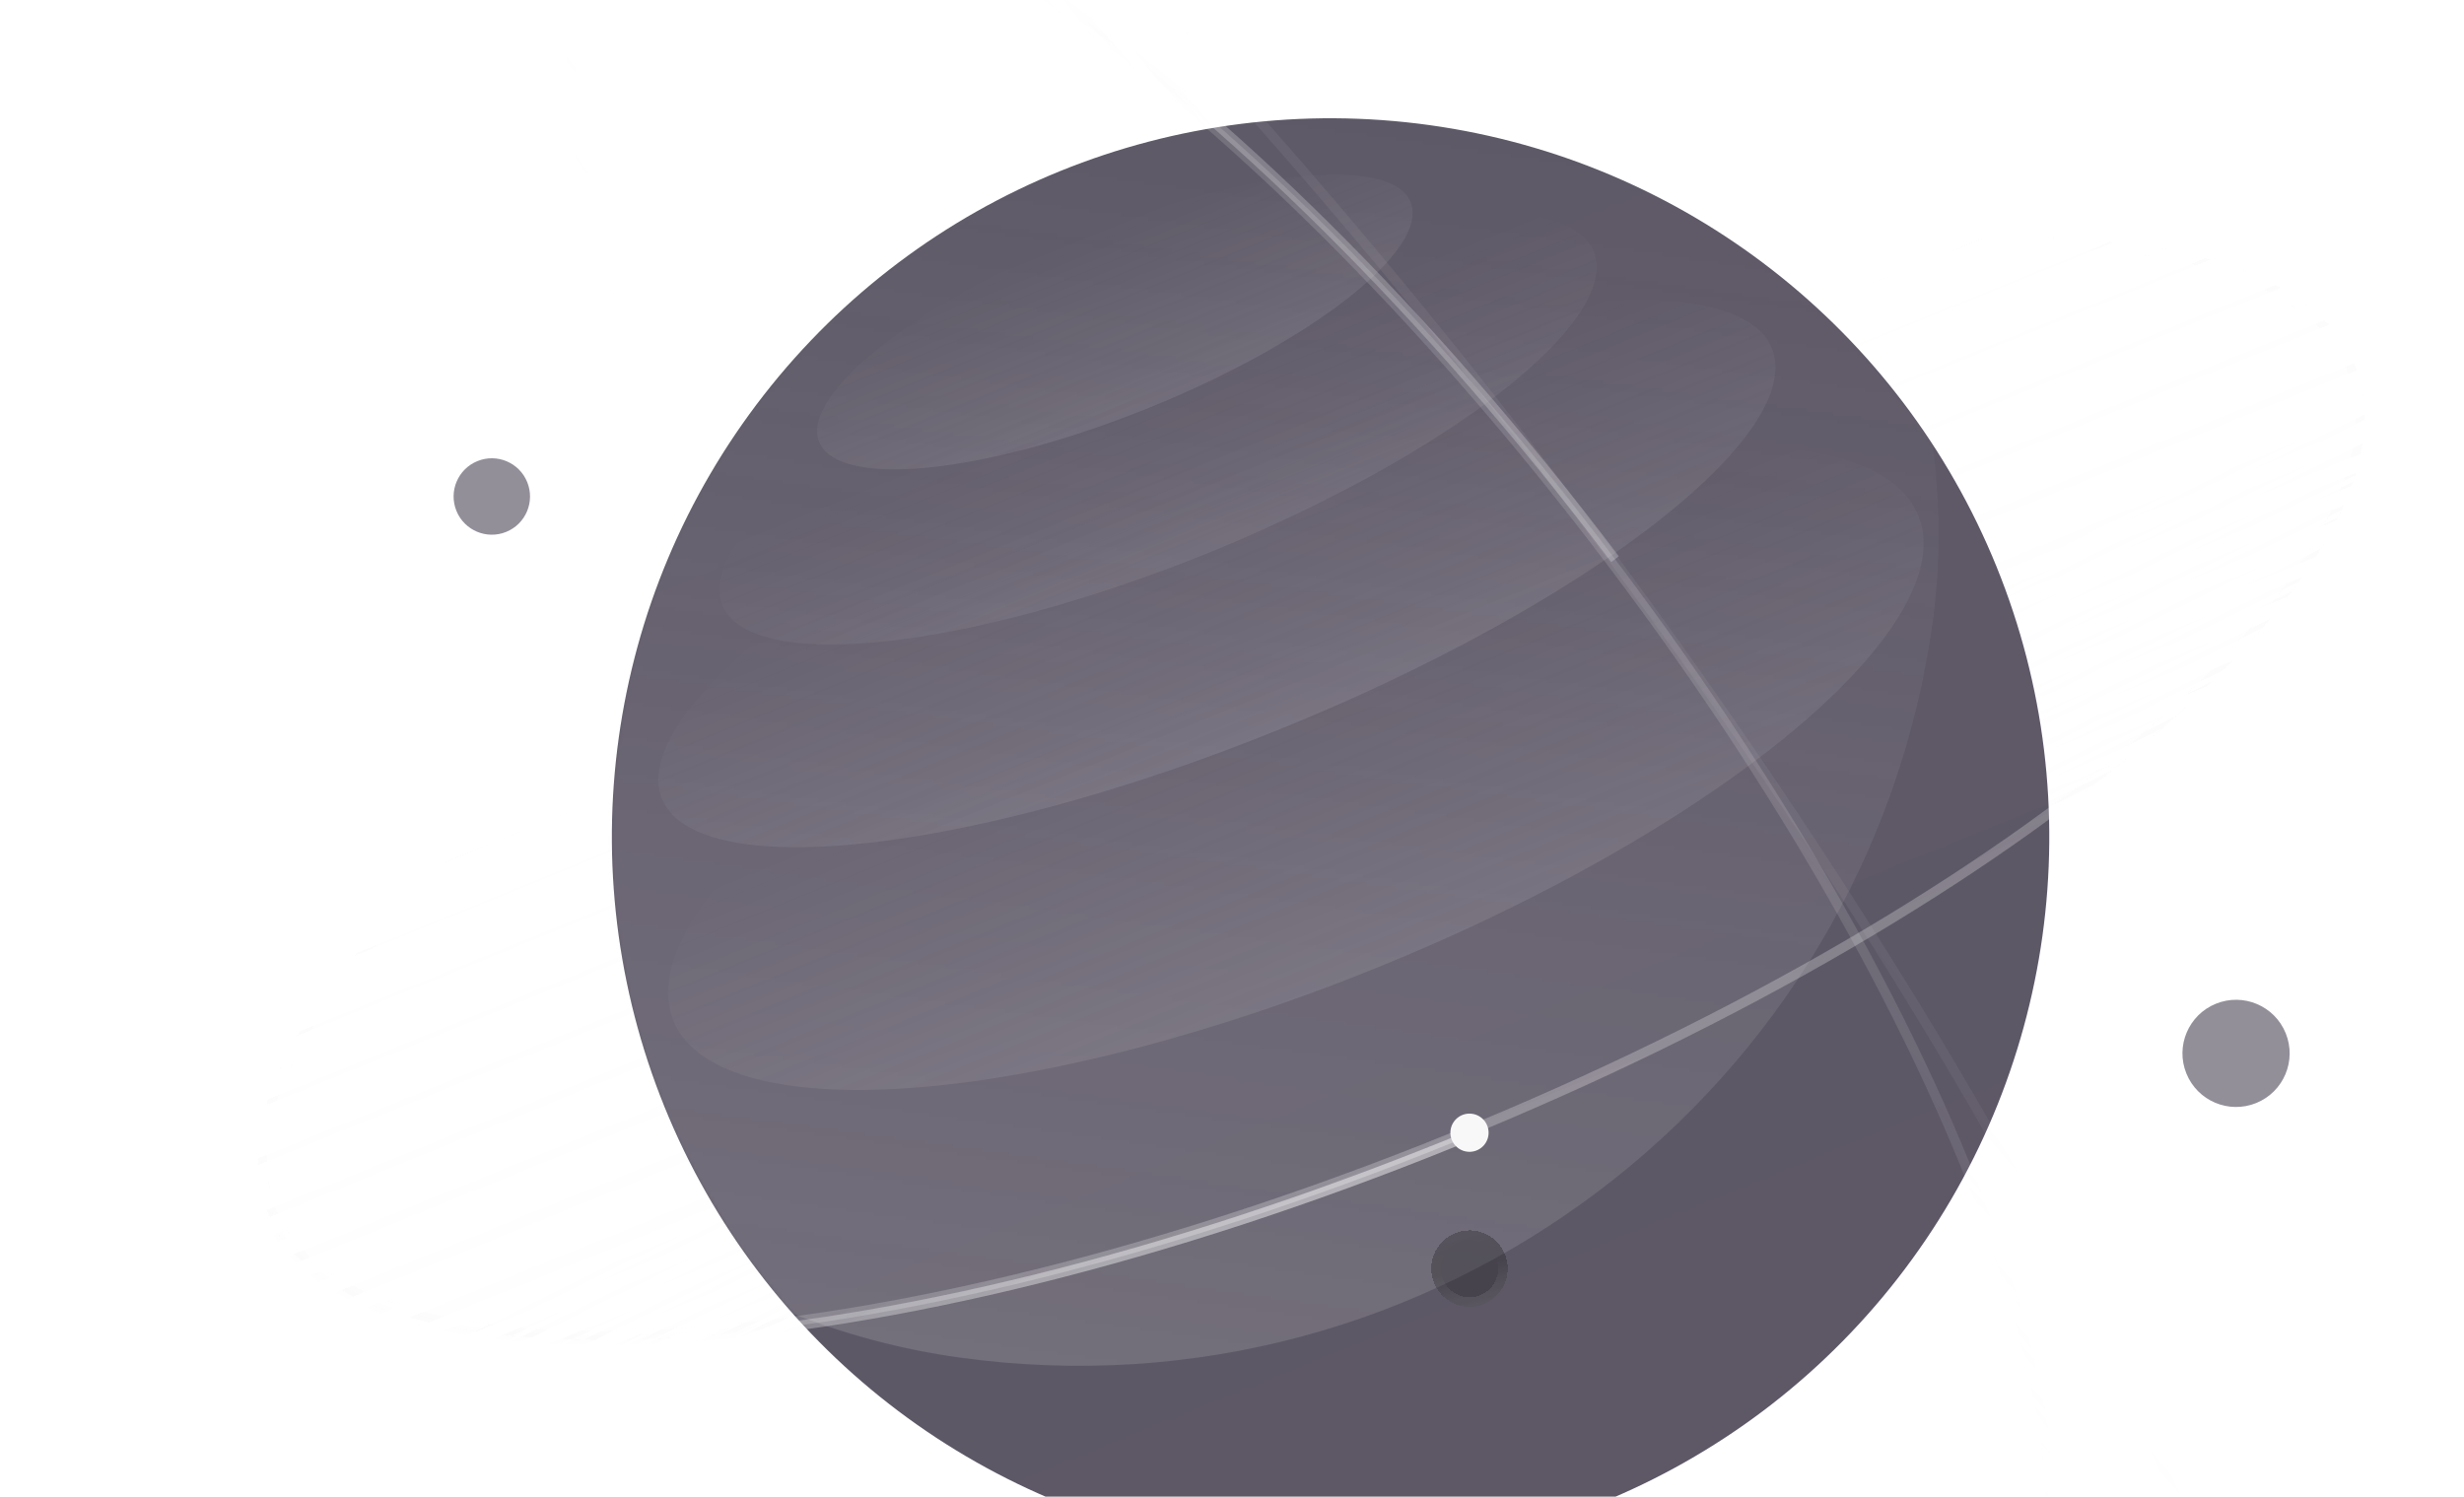 <svg width="619" height="376" viewBox="0 0 619 376" fill="none" xmlns="http://www.w3.org/2000/svg">
<g opacity="0.5">
<ellipse cx="329.366" cy="198.188" rx="282.999" ry="95.716" transform="rotate(-22.082 329.366 198.188)" fill="url(#paint0_linear_64_864)"/>
<ellipse cx="329.366" cy="198.188" rx="282.999" ry="95.716" transform="rotate(-22.082 329.366 198.188)" fill="url(#paint1_linear_64_864)" fill-opacity="0.2"/>
</g>
<circle opacity="0.75" cx="334.267" cy="210.266" r="180.552" transform="rotate(-22.082 334.267 210.266)" fill="url(#paint2_linear_64_864)"/>
<circle opacity="0.5" cx="561.736" cy="264.649" r="13.464" transform="rotate(-22.082 561.736 264.649)" fill="url(#paint3_linear_64_864)"/>
<circle opacity="0.5" cx="123.554" cy="124.737" r="9.6" transform="rotate(-22.082 123.554 124.737)" fill="url(#paint4_linear_64_864)"/>
<mask id="mask0_64_864" style="mask-type:alpha" maskUnits="userSpaceOnUse" x="153" y="29" width="363" height="363">
<circle opacity="0.8" cx="334.267" cy="210.266" r="180.8" transform="rotate(7.918 334.267 210.266)" fill="url(#paint5_linear_64_864)"/>
</mask>
<g mask="url(#mask0_64_864)">
<g filter="url(#filter0_f_64_864)">
<rect x="85.958" y="-118.272" width="433.6" height="433.6" rx="216.8" transform="rotate(7.918 85.958 -118.272)" fill="#F8F8F8" fill-opacity="0.2"/>
</g>
</g>
<ellipse cx="325.54" cy="192.961" rx="168.751" ry="54.141" transform="rotate(-22.082 325.54 192.961)" fill="url(#paint6_linear_64_864)"/>
<g opacity="0.5">
<path d="M590.494 92.251C595.268 104.017 592.836 118.257 583.957 134.097C575.086 149.924 559.873 167.165 539.458 184.768C498.636 219.965 437.226 256.428 364.898 285.771C292.57 315.113 223.112 331.742 169.307 334.934C142.398 336.531 119.473 334.762 102.082 329.589C84.677 324.412 73.011 315.891 68.238 304.125C63.464 292.358 65.897 278.118 74.775 262.278C83.646 246.451 98.859 229.21 119.274 211.607C160.096 176.411 221.506 139.947 293.834 110.605C366.162 81.262 435.62 64.633 489.425 61.441C516.334 59.844 539.259 61.613 556.65 66.786C574.055 71.963 585.721 80.484 590.494 92.251Z" stroke="url(#paint7_linear_64_864)" stroke-width="2.4"/>
<path d="M590.494 92.251C595.268 104.017 592.836 118.257 583.957 134.097C575.086 149.924 559.873 167.165 539.458 184.768C498.636 219.965 437.226 256.428 364.898 285.771C292.57 315.113 223.112 331.742 169.307 334.934C142.398 336.531 119.473 334.762 102.082 329.589C84.677 324.412 73.011 315.891 68.238 304.125C63.464 292.358 65.897 278.118 74.775 262.278C83.646 246.451 98.859 229.21 119.274 211.607C160.096 176.411 221.506 139.947 293.834 110.605C366.162 81.262 435.62 64.633 489.425 61.441C516.334 59.844 539.259 61.613 556.65 66.786C574.055 71.963 585.721 80.484 590.494 92.251Z" stroke="url(#paint8_linear_64_864)" stroke-opacity="0.2" stroke-width="2.4"/>
</g>
<g opacity="0.5">
<path d="M590.494 92.251C595.268 104.017 592.836 118.257 583.957 134.097C575.086 149.924 559.873 167.165 539.458 184.768C498.636 219.965 437.226 256.428 364.898 285.771C292.57 315.113 223.112 331.742 169.307 334.934C142.398 336.531 119.473 334.762 102.082 329.589C84.677 324.412 73.011 315.891 68.238 304.125C63.464 292.358 65.897 278.118 74.775 262.278C83.646 246.451 98.859 229.21 119.274 211.607C160.096 176.411 221.506 139.947 293.834 110.605C366.162 81.262 435.62 64.633 489.425 61.441C516.334 59.844 539.259 61.613 556.65 66.786C574.055 71.963 585.721 80.484 590.494 92.251Z" stroke="url(#paint9_linear_64_864)" stroke-width="2.4"/>
<path d="M590.494 92.251C595.268 104.017 592.836 118.257 583.957 134.097C575.086 149.924 559.873 167.165 539.458 184.768C498.636 219.965 437.226 256.428 364.898 285.771C292.57 315.113 223.112 331.742 169.307 334.934C142.398 336.531 119.473 334.762 102.082 329.589C84.677 324.412 73.011 315.891 68.238 304.125C63.464 292.358 65.897 278.118 74.775 262.278C83.646 246.451 98.859 229.21 119.274 211.607C160.096 176.411 221.506 139.947 293.834 110.605C366.162 81.262 435.62 64.633 489.425 61.441C516.334 59.844 539.259 61.613 556.65 66.786C574.055 71.963 585.721 80.484 590.494 92.251Z" stroke="url(#paint10_linear_64_864)" stroke-opacity="0.2" stroke-width="2.4"/>
</g>
<ellipse opacity="0.5" cx="47.35" cy="310.476" rx="0.687" ry="0.687" transform="rotate(109.52 47.35 310.476)" fill="url(#paint11_linear_64_864)"/>
<circle opacity="0.5" cx="5.328" cy="304.636" r="0.687" transform="rotate(109.52 5.328 304.636)" fill="url(#paint12_linear_64_864)"/>
<circle opacity="0.5" cx="0.687" cy="0.687" r="0.687" transform="matrix(-0.334 0.943 -0.943 -0.334 119.57 308.377)" fill="url(#paint13_linear_64_864)"/>
<ellipse opacity="0.5" cx="55.492" cy="280.683" rx="0.687" ry="0.687" transform="rotate(109.52 55.492 280.683)" fill="url(#paint14_linear_64_864)"/>
<circle opacity="0.5" cx="0.687" cy="0.687" r="0.687" transform="matrix(-0.334 0.943 -0.943 -0.334 1.714 327.146)" fill="url(#paint15_linear_64_864)"/>
<ellipse opacity="0.5" cx="109.226" cy="310.682" rx="4.123" ry="4.123" transform="rotate(73.008 109.226 310.682)" fill="url(#paint16_linear_64_864)"/>
<circle opacity="0.5" cx="156.279" cy="311.36" r="4.123" transform="rotate(73.008 156.279 311.36)" fill="url(#paint17_linear_64_864)"/>
<ellipse opacity="0.5" cx="123.422" cy="269.537" rx="4.123" ry="4.123" transform="rotate(73.008 123.422 269.537)" fill="url(#paint18_linear_64_864)"/>
<ellipse opacity="0.5" cx="95.968" cy="188.179" rx="4.123" ry="4.123" transform="rotate(73.008 95.968 188.179)" fill="url(#paint19_linear_64_864)"/>
<circle opacity="0.5" cx="4.123" cy="4.123" r="4.123" transform="matrix(0.292 0.956 -0.956 0.292 143.161 232.425)" fill="url(#paint20_linear_64_864)"/>
<ellipse opacity="0.5" cx="3.436" cy="3.436" rx="3.436" ry="3.436" transform="matrix(0.292 0.956 -0.956 0.292 25.754 311.759)" fill="url(#paint21_linear_64_864)"/>
<ellipse cx="94.465" cy="259.146" rx="1.374" ry="1.374" transform="rotate(73.008 94.465 259.146)" fill="url(#paint22_linear_64_864)"/>
<circle opacity="0.5" cx="1.374" cy="1.374" r="1.374" transform="matrix(0.917 0.399 -0.399 0.917 88.159 292.689)" fill="url(#paint23_linear_64_864)"/>
<circle opacity="0.5" cx="1.374" cy="1.374" r="1.374" transform="matrix(0.917 0.399 -0.399 0.917 131.818 350.454)" fill="url(#paint24_linear_64_864)"/>
<ellipse opacity="0.5" cx="31.377" cy="299.115" rx="1.374" ry="1.374" transform="matrix(-0.334 0.943 -0.943 -0.334 323.785 369.488)" fill="url(#paint25_linear_64_864)"/>
<ellipse opacity="0.5" cx="75.553" cy="267.799" rx="1.374" ry="1.374" transform="rotate(73.008 75.553 267.799)" fill="url(#paint26_linear_64_864)"/>
<circle opacity="0.5" cx="1.374" cy="1.374" r="1.374" transform="matrix(0.292 0.956 -0.956 0.292 73.948 314.276)" fill="url(#paint27_linear_64_864)"/>
<ellipse cx="52.26" cy="295.036" rx="2.749" ry="2.749" transform="rotate(73.008 52.26 295.036)" fill="url(#paint28_linear_64_864)"/>
<circle opacity="0.5" cx="0.687" cy="0.687" r="0.687" transform="matrix(0.334 -0.943 0.943 0.334 603.654 53.084)" fill="url(#paint29_linear_64_864)"/>
<circle opacity="0.5" cx="0.687" cy="0.687" r="0.687" transform="matrix(0.334 -0.943 0.943 0.334 532.312 54.765)" fill="url(#paint30_linear_64_864)"/>
<circle opacity="0.5" cx="0.687" cy="0.687" r="0.687" transform="matrix(0.334 -0.943 0.943 0.334 595.512 82.877)" fill="url(#paint31_linear_64_864)"/>
<ellipse opacity="0.5" cx="4.123" cy="4.123" rx="4.123" ry="4.123" transform="matrix(-0.292 -0.956 0.956 -0.292 539.917 57.609)" fill="url(#paint32_linear_64_864)"/>
<circle opacity="0.5" cx="4.123" cy="4.123" r="4.123" transform="matrix(-0.292 -0.956 0.956 -0.292 492.865 56.93)" fill="url(#paint33_linear_64_864)"/>
<circle opacity="0.5" cx="4.123" cy="4.123" r="4.123" transform="matrix(-0.292 -0.956 0.956 -0.292 525.722 98.754)" fill="url(#paint34_linear_64_864)"/>
<ellipse opacity="0.5" cx="4.123" cy="4.123" rx="4.123" ry="4.123" transform="matrix(-0.292 -0.956 0.956 -0.292 556.702 154.755)" fill="url(#paint35_linear_64_864)"/>
<ellipse opacity="0.5" cx="4.123" cy="4.123" rx="4.123" ry="4.123" transform="matrix(-0.292 -0.956 0.956 -0.292 508.72 130.718)" fill="url(#paint36_linear_64_864)"/>
<circle cx="1.374" cy="1.374" r="1.374" transform="matrix(-0.292 -0.956 0.956 -0.292 556.504 105.713)" fill="url(#paint37_linear_64_864)"/>
<ellipse opacity="0.5" cx="563.011" cy="68.645" rx="1.374" ry="1.374" transform="rotate(-156.458 563.011 68.645)" fill="url(#paint38_linear_64_864)"/>
<ellipse opacity="0.5" cx="519.353" cy="10.88" rx="1.374" ry="1.374" transform="rotate(-156.458 519.353 10.88)" fill="url(#paint39_linear_64_864)"/>
<ellipse opacity="0.5" cx="620.504" cy="64.027" rx="1.374" ry="1.374" transform="rotate(-70.48 620.504 64.027)" fill="url(#paint40_linear_64_864)"/>
<circle opacity="0.5" cx="1.374" cy="1.374" r="1.374" transform="matrix(-0.292 -0.956 0.956 -0.292 575.416 97.059)" fill="url(#paint41_linear_64_864)"/>
<circle opacity="0.5" cx="1.374" cy="1.374" r="1.374" transform="matrix(-0.292 -0.956 0.956 -0.292 577.934 48.866)" fill="url(#paint42_linear_64_864)"/>
<ellipse cx="599.621" cy="68.107" rx="2.749" ry="2.749" transform="rotate(-106.992 599.621 68.107)" fill="url(#paint43_linear_64_864)"/>
<g opacity="0.85">
<path d="M365.349 286.884C220.518 345.64 86.999 353.562 67.126 304.577" stroke="url(#paint44_linear_64_864)" stroke-width="2.4"/>
<path d="M365.349 286.884C220.518 345.64 86.999 353.562 67.126 304.577" stroke="url(#paint45_linear_64_864)" stroke-opacity="0.5" stroke-width="2.4"/>
</g>
<g opacity="0.5">
<path d="M159.455 -26.624C169.585 -34.28 183.969 -35.616 201.567 -31.14C219.151 -26.668 239.742 -16.436 262.029 -1.271C306.591 29.049 357.706 78.93 404.769 141.199C451.832 203.468 485.871 266.255 502.88 317.401C511.387 342.98 515.612 365.581 515.116 383.718C514.62 401.87 509.409 415.344 499.279 423C489.149 430.656 474.764 431.993 457.166 427.517C439.583 423.044 418.992 412.812 396.705 397.648C352.142 367.327 301.027 317.446 253.964 255.177C206.902 192.908 172.862 130.121 155.853 78.976C147.347 53.397 143.122 30.795 143.617 12.658C144.113 -5.493 149.324 -18.967 159.455 -26.624Z" stroke="url(#paint46_linear_64_864)" stroke-width="2.4"/>
<path d="M159.455 -26.624C169.585 -34.28 183.969 -35.616 201.567 -31.14C219.151 -26.668 239.742 -16.436 262.029 -1.271C306.591 29.049 357.706 78.93 404.769 141.199C451.832 203.468 485.871 266.255 502.88 317.401C511.387 342.98 515.612 365.581 515.116 383.718C514.62 401.87 509.409 415.344 499.279 423C489.149 430.656 474.764 431.993 457.166 427.517C439.583 423.044 418.992 412.812 396.705 397.648C352.142 367.327 301.027 317.446 253.964 255.177C206.902 192.908 172.862 130.121 155.853 78.976C147.347 53.397 143.122 30.795 143.617 12.658C144.113 -5.493 149.324 -18.967 159.455 -26.624Z" stroke="url(#paint47_linear_64_864)" stroke-opacity="0.2" stroke-width="2.4"/>
</g>
<g opacity="0.2">
<path d="M41.708 -152.392C53.828 -161.551 72.69 -161.115 96.866 -151.819C120.972 -142.55 149.989 -124.605 182.029 -99.412C246.096 -49.039 322.031 30.135 394.62 126.178C467.208 222.22 522.656 316.879 553.634 392.26C569.127 429.96 578.472 462.772 580.812 488.493C583.158 514.288 578.43 532.553 566.311 541.713C554.192 550.873 535.329 550.437 511.153 541.14C487.048 531.871 458.03 513.926 425.99 488.734C361.923 438.361 285.988 359.186 213.399 263.144C140.811 167.101 85.363 72.442 54.385 -2.939C38.892 -40.638 29.547 -73.451 27.207 -99.171C24.861 -124.966 29.589 -143.232 41.708 -152.392Z" stroke="url(#paint48_linear_64_864)" stroke-width="2.4"/>
<path d="M41.708 -152.392C53.828 -161.551 72.69 -161.115 96.866 -151.819C120.972 -142.55 149.989 -124.605 182.029 -99.412C246.096 -49.039 322.031 30.135 394.62 126.178C467.208 222.22 522.656 316.879 553.634 392.26C569.127 429.96 578.472 462.772 580.812 488.493C583.158 514.288 578.43 532.553 566.311 541.713C554.192 550.873 535.329 550.437 511.153 541.14C487.048 531.871 458.03 513.926 425.99 488.734C361.923 438.361 285.988 359.186 213.399 263.144C140.811 167.101 85.363 72.442 54.385 -2.939C38.892 -40.638 29.547 -73.451 27.207 -99.171C24.861 -124.966 29.589 -143.232 41.708 -152.392Z" stroke="url(#paint49_linear_64_864)" stroke-opacity="0.2" stroke-width="2.4"/>
</g>
<g opacity="0.85">
<path d="M158.731 -27.581C200.903 -59.455 311.487 15.787 405.726 140.476" stroke="url(#paint50_linear_64_864)" stroke-width="2.4"/>
<path d="M158.731 -27.581C200.903 -59.455 311.487 15.787 405.726 140.476" stroke="url(#paint51_linear_64_864)" stroke-opacity="0.2" stroke-width="2.4"/>
</g>
<ellipse cx="305.715" cy="144.094" rx="150.47" ry="42.188" transform="rotate(-22.082 305.715 144.094)" fill="url(#paint52_linear_64_864)"/>
<ellipse opacity="0.75" cx="290.913" cy="107.607" rx="118.126" ry="33.75" transform="rotate(-22.082 290.913 107.607)" fill="url(#paint53_linear_64_864)"/>
<ellipse opacity="0.95" cx="280.075" cy="80.893" rx="80.157" ry="23.203" transform="rotate(-22.082 280.075 80.893)" fill="url(#paint54_linear_64_864)"/>
<g filter="url(#filter1_bdi_64_864)">
<circle cx="369.162" cy="284.582" r="9.6" transform="rotate(-172.082 369.162 284.582)" fill="#F8F8F8" fill-opacity="0.01" shape-rendering="crispEdges"/>
<circle cx="369.162" cy="284.582" r="9.6" transform="rotate(-172.082 369.162 284.582)" fill="#121212" fill-opacity="0.3" shape-rendering="crispEdges"/>
<circle cx="369.162" cy="284.582" r="8.4" transform="rotate(-172.082 369.162 284.582)" stroke="url(#paint55_linear_64_864)" stroke-opacity="0.25" stroke-width="2.4" shape-rendering="crispEdges"/>
</g>
<circle cx="369.162" cy="284.582" r="4.8" transform="rotate(-172.082 369.162 284.582)" fill="#F8F8F8"/>
<defs>
<filter id="filter0_f_64_864" x="-42.001" y="-186.5" width="625.653" height="625.653" filterUnits="userSpaceOnUse" color-interpolation-filters="sRGB">
<feFlood flood-opacity="0" result="BackgroundImageFix"/>
<feBlend mode="normal" in="SourceGraphic" in2="BackgroundImageFix" result="shape"/>
<feGaussianBlur stdDeviation="48" result="effect1_foregroundBlur_64_864"/>
</filter>
<filter id="filter1_bdi_64_864" x="346.76" y="262.181" width="44.802" height="74.669" filterUnits="userSpaceOnUse" color-interpolation-filters="sRGB">
<feFlood flood-opacity="0" result="BackgroundImageFix"/>
<feGaussianBlur in="BackgroundImageFix" stdDeviation="6.4"/>
<feComposite in2="SourceAlpha" operator="in" result="effect1_backgroundBlur_64_864"/>
<feColorMatrix in="SourceAlpha" type="matrix" values="0 0 0 0 0 0 0 0 0 0 0 0 0 0 0 0 0 0 127 0" result="hardAlpha"/>
<feMorphology radius="17.067" operator="erode" in="SourceAlpha" result="effect2_dropShadow_64_864"/>
<feOffset dy="34.133"/>
<feGaussianBlur stdDeviation="12.8"/>
<feComposite in2="hardAlpha" operator="out"/>
<feColorMatrix type="matrix" values="0 0 0 0 0 0 0 0 0 0 0 0 0 0 0 0 0 0 0.4 0"/>
<feBlend mode="multiply" in2="effect1_backgroundBlur_64_864" result="effect2_dropShadow_64_864"/>
<feBlend mode="normal" in="SourceGraphic" in2="effect2_dropShadow_64_864" result="shape"/>
<feColorMatrix in="SourceAlpha" type="matrix" values="0 0 0 0 0 0 0 0 0 0 0 0 0 0 0 0 0 0 127 0" result="hardAlpha"/>
<feOffset/>
<feGaussianBlur stdDeviation="4.267"/>
<feComposite in2="hardAlpha" operator="arithmetic" k2="-1" k3="1"/>
<feColorMatrix type="matrix" values="0 0 0 0 0.973 0 0 0 0 0.973 0 0 0 0 0.973 0 0 0 0.25 0"/>
<feBlend mode="normal" in2="shape" result="effect3_innerShadow_64_864"/>
</filter>
<linearGradient id="paint0_linear_64_864" x1="329.366" y1="102.472" x2="329.366" y2="293.904" gradientUnits="userSpaceOnUse">
<stop offset="0.145" stop-color="#F8F8F8" stop-opacity="0"/>
<stop offset="1" stop-color="#F8F8F8" stop-opacity="0.1"/>
</linearGradient>
<linearGradient id="paint1_linear_64_864" x1="297.35" y1="216.57" x2="303.052" y2="293.646" gradientUnits="userSpaceOnUse">
<stop offset="0.162" stop-color="white" stop-opacity="0"/>
<stop offset="1" stop-color="white"/>
</linearGradient>
<linearGradient id="paint2_linear_64_864" x1="334.267" y1="29.715" x2="334.267" y2="390.818" gradientUnits="userSpaceOnUse">
<stop stop-color="#282134"/>
<stop offset="1" stop-color="#271F33"/>
</linearGradient>
<linearGradient id="paint3_linear_64_864" x1="561.736" y1="251.185" x2="561.736" y2="278.113" gradientUnits="userSpaceOnUse">
<stop stop-color="#282134"/>
<stop offset="1" stop-color="#271F33"/>
</linearGradient>
<linearGradient id="paint4_linear_64_864" x1="123.554" y1="115.137" x2="123.554" y2="134.337" gradientUnits="userSpaceOnUse">
<stop stop-color="#282134"/>
<stop offset="1" stop-color="#271F33"/>
</linearGradient>
<linearGradient id="paint5_linear_64_864" x1="334.267" y1="29.466" x2="334.267" y2="391.066" gradientUnits="userSpaceOnUse">
<stop stop-color="#121212" stop-opacity="0"/>
<stop offset="1" stop-color="#121212"/>
</linearGradient>
<linearGradient id="paint6_linear_64_864" x1="325.54" y1="138.82" x2="325.54" y2="247.102" gradientUnits="userSpaceOnUse">
<stop offset="0.238" stop-color="#F8F8F8" stop-opacity="0"/>
<stop offset="1" stop-color="#F8F8F8" stop-opacity="0.1"/>
</linearGradient>
<linearGradient id="paint7_linear_64_864" x1="293.383" y1="109.493" x2="365.349" y2="286.883" gradientUnits="userSpaceOnUse">
<stop offset="0.145" stop-color="#F8F8F8" stop-opacity="0"/>
<stop offset="1" stop-color="#F8F8F8" stop-opacity="0.1"/>
</linearGradient>
<linearGradient id="paint8_linear_64_864" x1="306.609" y1="227.257" x2="340.868" y2="296.536" gradientUnits="userSpaceOnUse">
<stop offset="0.162" stop-color="white" stop-opacity="0"/>
<stop offset="1" stop-color="white"/>
</linearGradient>
<linearGradient id="paint9_linear_64_864" x1="293.383" y1="109.493" x2="365.349" y2="286.883" gradientUnits="userSpaceOnUse">
<stop offset="0.145" stop-color="#F8F8F8" stop-opacity="0"/>
<stop offset="1" stop-color="#F8F8F8" stop-opacity="0.1"/>
</linearGradient>
<linearGradient id="paint10_linear_64_864" x1="306.609" y1="227.257" x2="340.868" y2="296.536" gradientUnits="userSpaceOnUse">
<stop offset="0.162" stop-color="white" stop-opacity="0"/>
<stop offset="1" stop-color="white"/>
</linearGradient>
<linearGradient id="paint11_linear_64_864" x1="47.809" y1="309.331" x2="47.007" y2="311.049" gradientUnits="userSpaceOnUse">
<stop offset="0.173" stop-color="white" stop-opacity="0"/>
<stop offset="1" stop-color="white" stop-opacity="0.3"/>
</linearGradient>
<linearGradient id="paint12_linear_64_864" x1="5.786" y1="303.491" x2="4.984" y2="305.208" gradientUnits="userSpaceOnUse">
<stop offset="0.173" stop-color="white" stop-opacity="0"/>
<stop offset="1" stop-color="white" stop-opacity="0.3"/>
</linearGradient>
<linearGradient id="paint13_linear_64_864" x1="1.145" y1="-0.458" x2="0.344" y2="1.26" gradientUnits="userSpaceOnUse">
<stop offset="0.173" stop-color="white" stop-opacity="0"/>
<stop offset="1" stop-color="white" stop-opacity="0.3"/>
</linearGradient>
<linearGradient id="paint14_linear_64_864" x1="55.95" y1="279.538" x2="55.149" y2="281.256" gradientUnits="userSpaceOnUse">
<stop offset="0.173" stop-color="white" stop-opacity="0"/>
<stop offset="1" stop-color="white" stop-opacity="0.3"/>
</linearGradient>
<linearGradient id="paint15_linear_64_864" x1="1.145" y1="-0.458" x2="0.344" y2="1.26" gradientUnits="userSpaceOnUse">
<stop offset="0.173" stop-color="white" stop-opacity="0"/>
<stop offset="1" stop-color="white" stop-opacity="0.3"/>
</linearGradient>
<linearGradient id="paint16_linear_64_864" x1="111.975" y1="306.559" x2="105.103" y2="316.179" gradientUnits="userSpaceOnUse">
<stop stop-color="white" stop-opacity="0.3"/>
<stop offset="0.827" stop-color="white" stop-opacity="0"/>
</linearGradient>
<linearGradient id="paint17_linear_64_864" x1="159.028" y1="307.237" x2="152.156" y2="316.858" gradientUnits="userSpaceOnUse">
<stop stop-color="white" stop-opacity="0.3"/>
<stop offset="0.827" stop-color="white" stop-opacity="0"/>
</linearGradient>
<linearGradient id="paint18_linear_64_864" x1="126.17" y1="265.414" x2="119.299" y2="275.034" gradientUnits="userSpaceOnUse">
<stop stop-color="white" stop-opacity="0.3"/>
<stop offset="0.827" stop-color="white" stop-opacity="0"/>
</linearGradient>
<linearGradient id="paint19_linear_64_864" x1="98.717" y1="184.056" x2="91.845" y2="193.677" gradientUnits="userSpaceOnUse">
<stop stop-color="white" stop-opacity="0.3"/>
<stop offset="0.827" stop-color="white" stop-opacity="0"/>
</linearGradient>
<linearGradient id="paint20_linear_64_864" x1="6.872" y1="1.97969e-07" x2="-2.11622e-07" y2="9.621" gradientUnits="userSpaceOnUse">
<stop stop-color="white" stop-opacity="0.3"/>
<stop offset="0.827" stop-color="white" stop-opacity="0"/>
</linearGradient>
<linearGradient id="paint21_linear_64_864" x1="5.726" y1="-2.291" x2="1.718" y2="6.299" gradientUnits="userSpaceOnUse">
<stop stop-color="white" stop-opacity="0.3"/>
<stop offset="0.827" stop-color="white" stop-opacity="0"/>
</linearGradient>
<linearGradient id="paint22_linear_64_864" x1="95.381" y1="256.855" x2="93.778" y2="260.291" gradientUnits="userSpaceOnUse">
<stop offset="0.173" stop-color="white" stop-opacity="0"/>
<stop offset="1" stop-color="white" stop-opacity="0.3"/>
</linearGradient>
<linearGradient id="paint23_linear_64_864" x1="2.291" y1="-0.916" x2="0.687" y2="2.52" gradientUnits="userSpaceOnUse">
<stop offset="0.173" stop-color="white" stop-opacity="0"/>
<stop offset="1" stop-color="white" stop-opacity="0.3"/>
</linearGradient>
<linearGradient id="paint24_linear_64_864" x1="2.291" y1="-0.916" x2="0.687" y2="2.52" gradientUnits="userSpaceOnUse">
<stop offset="0.173" stop-color="white" stop-opacity="0"/>
<stop offset="1" stop-color="white" stop-opacity="0.3"/>
</linearGradient>
<linearGradient id="paint25_linear_64_864" x1="32.294" y1="296.825" x2="30.69" y2="300.26" gradientUnits="userSpaceOnUse">
<stop offset="0.173" stop-color="white" stop-opacity="0"/>
<stop offset="1" stop-color="white" stop-opacity="0.3"/>
</linearGradient>
<linearGradient id="paint26_linear_64_864" x1="76.469" y1="265.509" x2="74.866" y2="268.945" gradientUnits="userSpaceOnUse">
<stop offset="0.173" stop-color="white" stop-opacity="0"/>
<stop offset="1" stop-color="white" stop-opacity="0.3"/>
</linearGradient>
<linearGradient id="paint27_linear_64_864" x1="2.291" y1="-0.916" x2="0.687" y2="2.52" gradientUnits="userSpaceOnUse">
<stop offset="0.173" stop-color="white" stop-opacity="0"/>
<stop offset="1" stop-color="white" stop-opacity="0.3"/>
</linearGradient>
<linearGradient id="paint28_linear_64_864" x1="54.093" y1="290.455" x2="50.886" y2="297.327" gradientUnits="userSpaceOnUse">
<stop stop-color="white" stop-opacity="0.3"/>
<stop offset="0.827" stop-color="white" stop-opacity="0"/>
</linearGradient>
<linearGradient id="paint29_linear_64_864" x1="1.145" y1="-0.458" x2="0.344" y2="1.26" gradientUnits="userSpaceOnUse">
<stop offset="0.173" stop-color="white" stop-opacity="0"/>
<stop offset="1" stop-color="white" stop-opacity="0.3"/>
</linearGradient>
<linearGradient id="paint30_linear_64_864" x1="1.145" y1="-0.458" x2="0.344" y2="1.26" gradientUnits="userSpaceOnUse">
<stop offset="0.173" stop-color="white" stop-opacity="0"/>
<stop offset="1" stop-color="white" stop-opacity="0.3"/>
</linearGradient>
<linearGradient id="paint31_linear_64_864" x1="1.145" y1="-0.458" x2="0.344" y2="1.26" gradientUnits="userSpaceOnUse">
<stop offset="0.173" stop-color="white" stop-opacity="0"/>
<stop offset="1" stop-color="white" stop-opacity="0.3"/>
</linearGradient>
<linearGradient id="paint32_linear_64_864" x1="6.872" y1="1.97969e-07" x2="-1.2641e-06" y2="9.621" gradientUnits="userSpaceOnUse">
<stop stop-color="white" stop-opacity="0.3"/>
<stop offset="0.827" stop-color="white" stop-opacity="0"/>
</linearGradient>
<linearGradient id="paint33_linear_64_864" x1="6.872" y1="1.97969e-07" x2="-2.11622e-07" y2="9.621" gradientUnits="userSpaceOnUse">
<stop stop-color="white" stop-opacity="0.3"/>
<stop offset="0.827" stop-color="white" stop-opacity="0"/>
</linearGradient>
<linearGradient id="paint34_linear_64_864" x1="6.872" y1="1.97969e-07" x2="-2.11622e-07" y2="9.621" gradientUnits="userSpaceOnUse">
<stop stop-color="white" stop-opacity="0.3"/>
<stop offset="0.827" stop-color="white" stop-opacity="0"/>
</linearGradient>
<linearGradient id="paint35_linear_64_864" x1="6.872" y1="1.97969e-07" x2="-1.2641e-06" y2="9.621" gradientUnits="userSpaceOnUse">
<stop stop-color="white" stop-opacity="0.3"/>
<stop offset="0.827" stop-color="white" stop-opacity="0"/>
</linearGradient>
<linearGradient id="paint36_linear_64_864" x1="6.872" y1="1.97969e-07" x2="-1.2641e-06" y2="9.621" gradientUnits="userSpaceOnUse">
<stop stop-color="white" stop-opacity="0.3"/>
<stop offset="0.827" stop-color="white" stop-opacity="0"/>
</linearGradient>
<linearGradient id="paint37_linear_64_864" x1="2.291" y1="-0.916" x2="0.687" y2="2.52" gradientUnits="userSpaceOnUse">
<stop offset="0.173" stop-color="white" stop-opacity="0"/>
<stop offset="1" stop-color="white" stop-opacity="0.3"/>
</linearGradient>
<linearGradient id="paint38_linear_64_864" x1="563.927" y1="66.354" x2="562.324" y2="69.79" gradientUnits="userSpaceOnUse">
<stop offset="0.173" stop-color="white" stop-opacity="0"/>
<stop offset="1" stop-color="white" stop-opacity="0.3"/>
</linearGradient>
<linearGradient id="paint39_linear_64_864" x1="520.269" y1="8.589" x2="518.666" y2="12.025" gradientUnits="userSpaceOnUse">
<stop offset="0.173" stop-color="white" stop-opacity="0"/>
<stop offset="1" stop-color="white" stop-opacity="0.3"/>
</linearGradient>
<linearGradient id="paint40_linear_64_864" x1="621.42" y1="61.737" x2="619.817" y2="65.173" gradientUnits="userSpaceOnUse">
<stop offset="0.173" stop-color="white" stop-opacity="0"/>
<stop offset="1" stop-color="white" stop-opacity="0.3"/>
</linearGradient>
<linearGradient id="paint41_linear_64_864" x1="2.291" y1="-0.916" x2="0.687" y2="2.52" gradientUnits="userSpaceOnUse">
<stop offset="0.173" stop-color="white" stop-opacity="0"/>
<stop offset="1" stop-color="white" stop-opacity="0.3"/>
</linearGradient>
<linearGradient id="paint42_linear_64_864" x1="2.291" y1="-0.916" x2="0.687" y2="2.52" gradientUnits="userSpaceOnUse">
<stop offset="0.173" stop-color="white" stop-opacity="0"/>
<stop offset="1" stop-color="white" stop-opacity="0.3"/>
</linearGradient>
<linearGradient id="paint43_linear_64_864" x1="601.454" y1="63.526" x2="598.247" y2="70.397" gradientUnits="userSpaceOnUse">
<stop stop-color="white" stop-opacity="0.3"/>
<stop offset="0.827" stop-color="white" stop-opacity="0"/>
</linearGradient>
<linearGradient id="paint44_linear_64_864" x1="293.383" y1="109.493" x2="365.349" y2="286.884" gradientUnits="userSpaceOnUse">
<stop offset="0.145" stop-color="#F8F8F8" stop-opacity="0"/>
<stop offset="1" stop-color="#F8F8F8" stop-opacity="0.1"/>
</linearGradient>
<linearGradient id="paint45_linear_64_864" x1="306.609" y1="227.258" x2="340.868" y2="296.536" gradientUnits="userSpaceOnUse">
<stop offset="0.162" stop-color="white" stop-opacity="0"/>
<stop offset="1" stop-color="white"/>
</linearGradient>
<linearGradient id="paint46_linear_64_864" x1="253.007" y1="255.901" x2="405.727" y2="140.476" gradientUnits="userSpaceOnUse">
<stop offset="0.145" stop-color="#F8F8F8" stop-opacity="0"/>
<stop offset="1" stop-color="#F8F8F8" stop-opacity="0.1"/>
</linearGradient>
<linearGradient id="paint47_linear_64_864" x1="363.336" y1="212.646" x2="421.387" y2="161.624" gradientUnits="userSpaceOnUse">
<stop offset="0.162" stop-color="white" stop-opacity="0"/>
<stop offset="1" stop-color="white"/>
</linearGradient>
<linearGradient id="paint48_linear_64_864" x1="212.442" y1="263.867" x2="395.577" y2="125.454" gradientUnits="userSpaceOnUse">
<stop offset="0.145" stop-color="#F8F8F8" stop-opacity="0"/>
<stop offset="1" stop-color="#F8F8F8" stop-opacity="0.1"/>
</linearGradient>
<linearGradient id="paint49_linear_64_864" x1="351.351" y1="220.74" x2="422.031" y2="160.639" gradientUnits="userSpaceOnUse">
<stop offset="0.162" stop-color="white" stop-opacity="0"/>
<stop offset="1" stop-color="white"/>
</linearGradient>
<linearGradient id="paint50_linear_64_864" x1="253.007" y1="255.901" x2="405.726" y2="140.476" gradientUnits="userSpaceOnUse">
<stop offset="0.145" stop-color="#F8F8F8" stop-opacity="0"/>
<stop offset="1" stop-color="#F8F8F8" stop-opacity="0.1"/>
</linearGradient>
<linearGradient id="paint51_linear_64_864" x1="363.336" y1="212.646" x2="421.386" y2="161.624" gradientUnits="userSpaceOnUse">
<stop offset="0.162" stop-color="white" stop-opacity="0"/>
<stop offset="1" stop-color="white"/>
</linearGradient>
<linearGradient id="paint52_linear_64_864" x1="305.715" y1="101.906" x2="305.715" y2="186.281" gradientUnits="userSpaceOnUse">
<stop offset="0.165" stop-color="#F8F8F8" stop-opacity="0"/>
<stop offset="1" stop-color="#F8F8F8" stop-opacity="0.1"/>
</linearGradient>
<linearGradient id="paint53_linear_64_864" x1="290.913" y1="73.856" x2="290.913" y2="141.357" gradientUnits="userSpaceOnUse">
<stop offset="0.287" stop-color="#F8F8F8" stop-opacity="0"/>
<stop offset="1" stop-color="#F8F8F8" stop-opacity="0.1"/>
</linearGradient>
<linearGradient id="paint54_linear_64_864" x1="280.075" y1="57.69" x2="280.075" y2="104.096" gradientUnits="userSpaceOnUse">
<stop stop-color="#F8F8F8" stop-opacity="0"/>
<stop offset="1" stop-color="#F8F8F8" stop-opacity="0.1"/>
</linearGradient>
<linearGradient id="paint55_linear_64_864" x1="369.162" y1="274.982" x2="377.514" y2="296.066" gradientUnits="userSpaceOnUse">
<stop stop-color="white" stop-opacity="0.4"/>
<stop offset="0.4" stop-color="white" stop-opacity="0.01"/>
<stop offset="0.6" stop-color="white" stop-opacity="0.01"/>
<stop offset="1" stop-color="white" stop-opacity="0.1"/>
</linearGradient>
</defs>
</svg>
